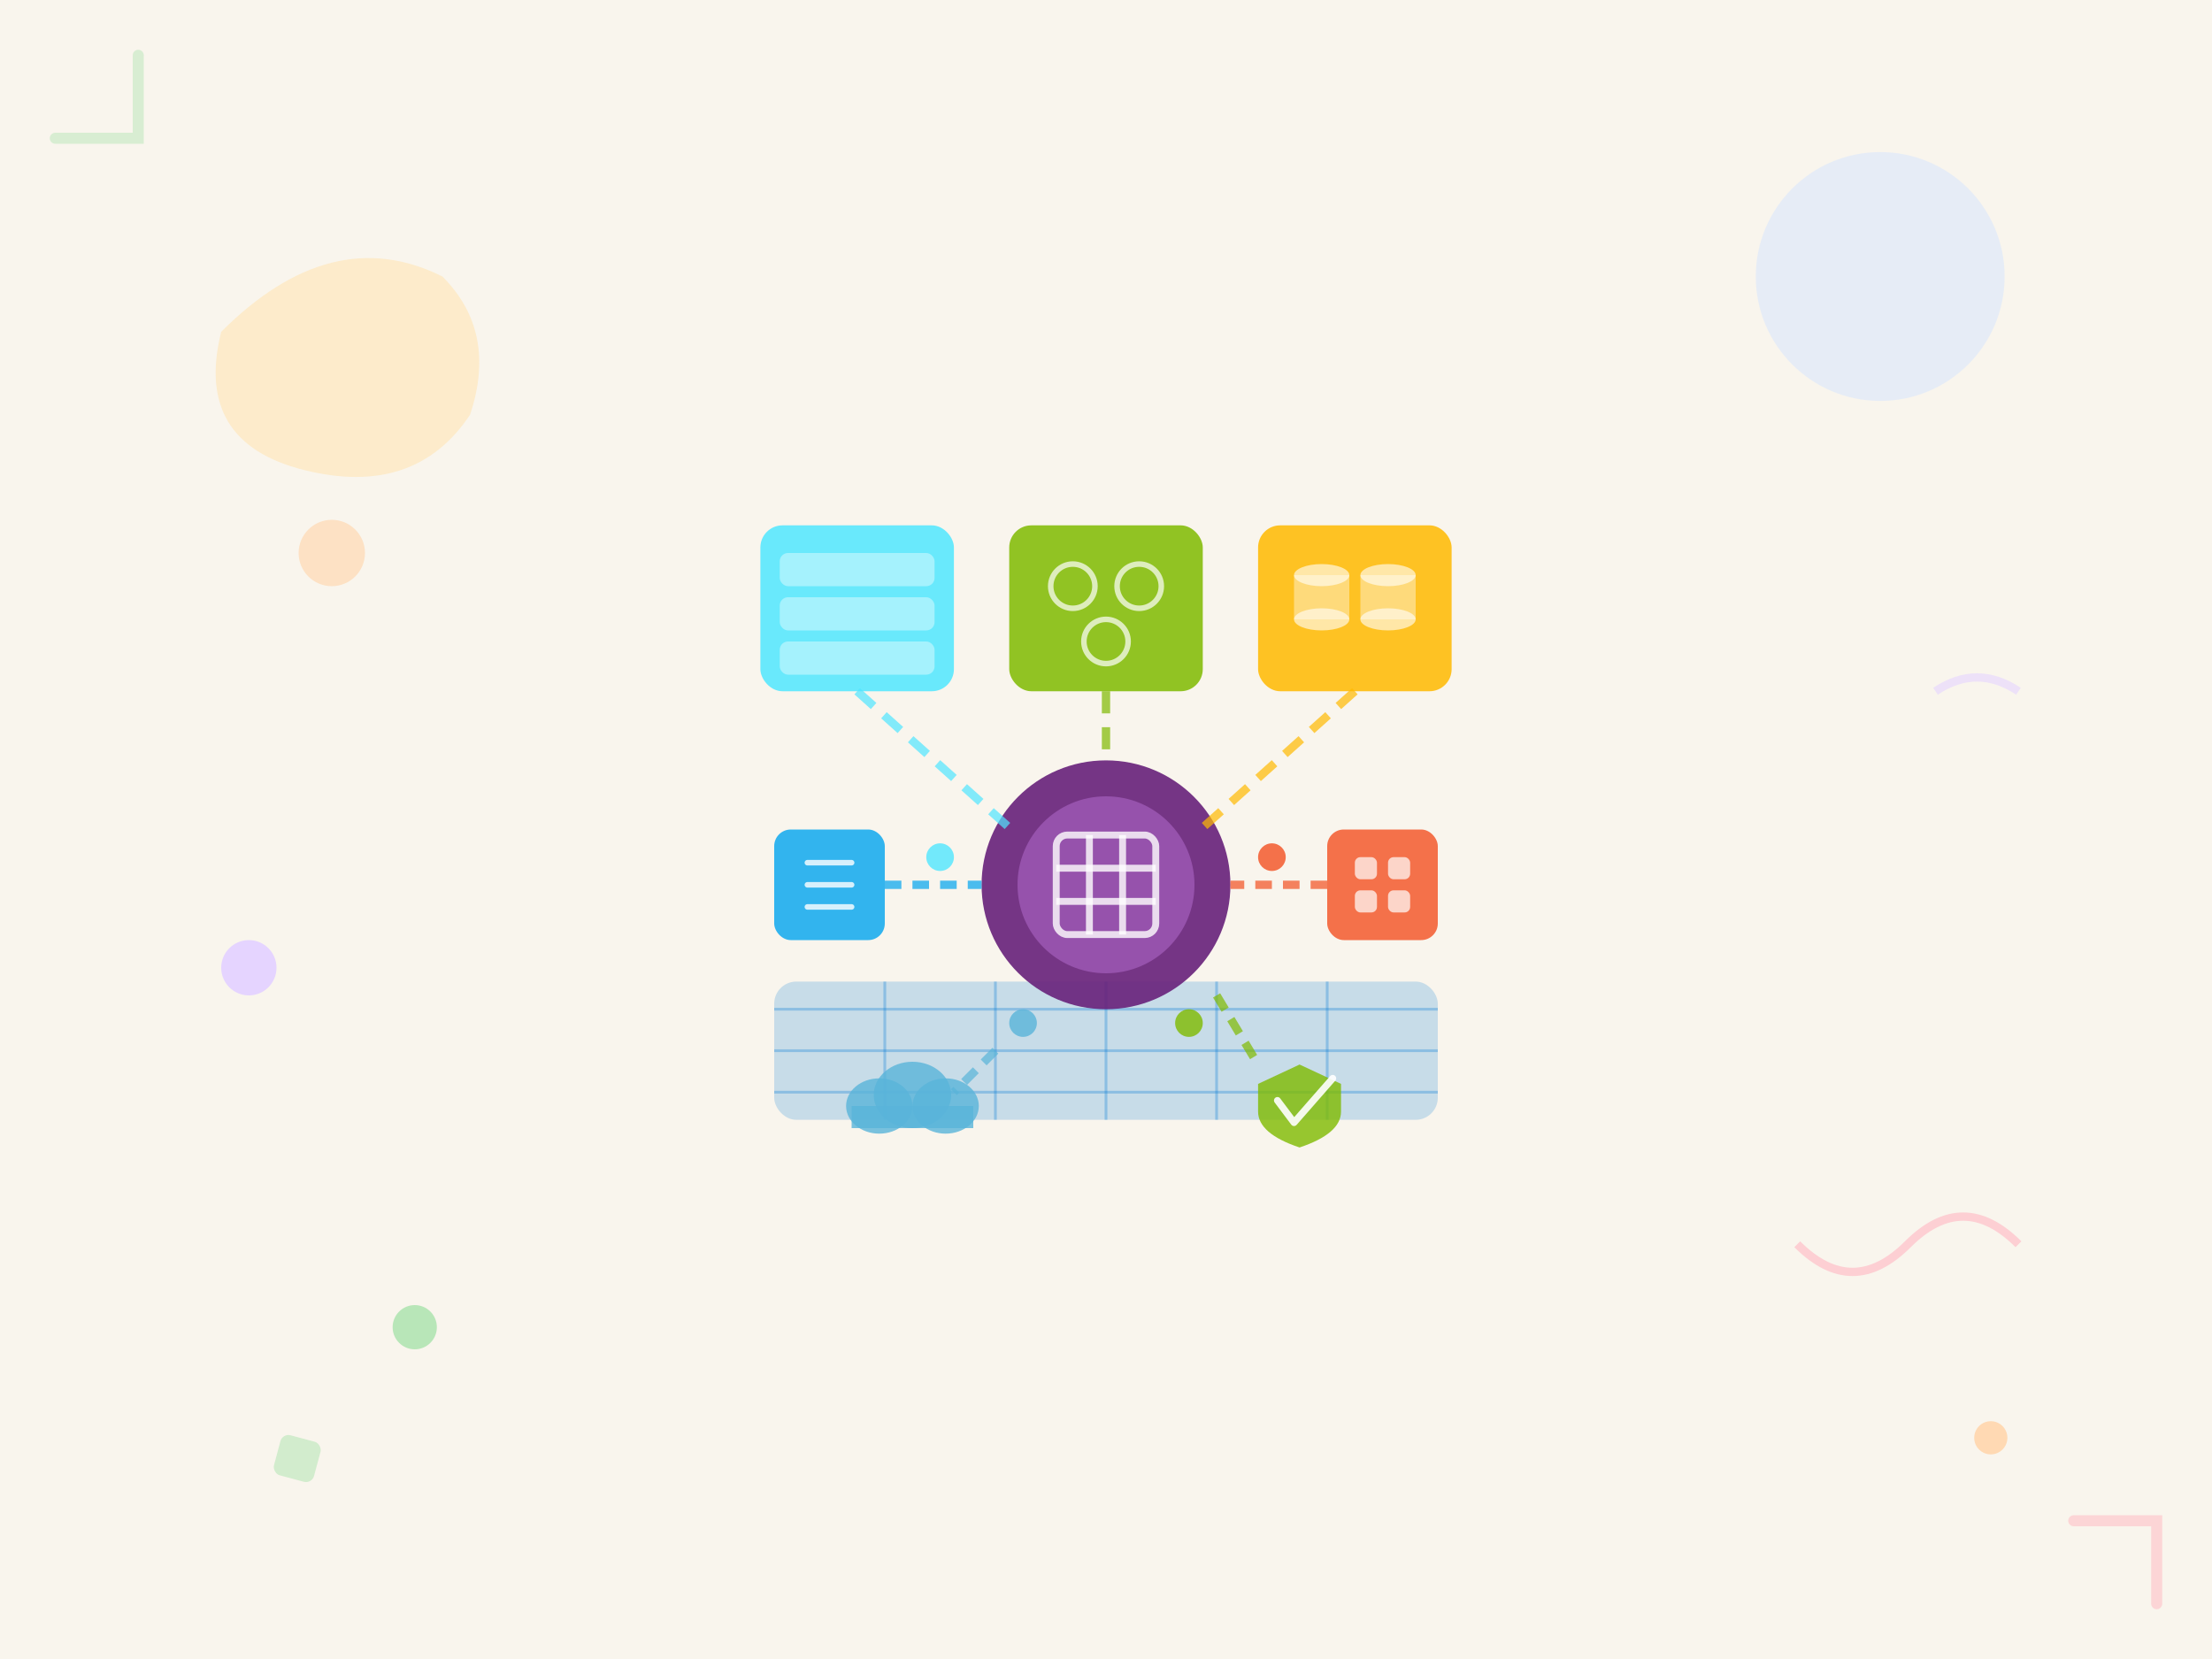 <?xml version="1.0" encoding="UTF-8"?>
<svg xmlns="http://www.w3.org/2000/svg" viewBox="0 0 800 600">
  <rect width="800" height="600" fill="#F9F5ED"></rect>
  <path d="M 80 120 Q 120 80 160 100 Q 180 120 170 150 Q 150 180 110 170 Q 70 160 80 120 Z" fill="#FFE5B4" opacity="0.6"></path>
  <circle cx="680" cy="100" r="45" fill="#D4E5FF" opacity="0.5"></circle>
  <path d="M 650 450 Q 670 470 690 450 Q 710 430 730 450" stroke="#FFB6C1" stroke-width="3" fill="none" opacity="0.6"></path>
  <circle cx="150" cy="480" r="8" fill="#B8E6B8"></circle>
  <circle cx="720" cy="520" r="6" fill="#FFD9B3"></circle>
  <circle cx="90" cy="350" r="10" fill="#E5D4FF"></circle>
  <g transform="translate(400, 300)">
    <g transform="translate(0, 80)">
      <rect x="-120" y="-25" width="240" height="50" rx="8" fill="#0078D4" opacity="0.2"></rect>
      <line x1="-120" y1="-15" x2="120" y2="-15" stroke="#0078D4" stroke-width="1" opacity="0.3"></line>
      <line x1="-120" y1="0" x2="120" y2="0" stroke="#0078D4" stroke-width="1" opacity="0.3"></line>
      <line x1="-120" y1="15" x2="120" y2="15" stroke="#0078D4" stroke-width="1" opacity="0.3"></line>
      <line x1="-80" y1="-25" x2="-80" y2="25" stroke="#0078D4" stroke-width="1" opacity="0.3"></line>
      <line x1="-40" y1="-25" x2="-40" y2="25" stroke="#0078D4" stroke-width="1" opacity="0.3"></line>
      <line x1="0" y1="-25" x2="0" y2="25" stroke="#0078D4" stroke-width="1" opacity="0.3"></line>
      <line x1="40" y1="-25" x2="40" y2="25" stroke="#0078D4" stroke-width="1" opacity="0.3"></line>
      <line x1="80" y1="-25" x2="80" y2="25" stroke="#0078D4" stroke-width="1" opacity="0.3"></line>
    </g>
    <g transform="translate(-90, -80)">
      <rect x="-35" y="-30" width="70" height="60" rx="8" fill="#50E6FF" opacity="0.85"></rect>
      <rect x="-28" y="-20" width="56" height="12" rx="3" fill="#FFFFFF" opacity="0.4"></rect>
      <rect x="-28" y="-4" width="56" height="12" rx="3" fill="#FFFFFF" opacity="0.4"></rect>
      <rect x="-28" y="12" width="56" height="12" rx="3" fill="#FFFFFF" opacity="0.4"></rect>
    </g>
    <g transform="translate(0, -80)">
      <rect x="-35" y="-30" width="70" height="60" rx="8" fill="#7FBA00" opacity="0.85"></rect>
      <circle cx="-12" cy="-8" r="8" fill="none" stroke="#FFFFFF" stroke-width="2" opacity="0.7"></circle>
      <circle cx="12" cy="-8" r="8" fill="none" stroke="#FFFFFF" stroke-width="2" opacity="0.7"></circle>
      <circle cx="0" cy="12" r="8" fill="none" stroke="#FFFFFF" stroke-width="2" opacity="0.7"></circle>
    </g>
    <g transform="translate(90, -80)">
      <rect x="-35" y="-30" width="70" height="60" rx="8" fill="#FFB900" opacity="0.85"></rect>
      <ellipse cx="-12" cy="-12" rx="10" ry="4" fill="#FFFFFF" opacity="0.6"></ellipse>
      <rect x="-22" y="-12" width="20" height="16" fill="#FFFFFF" opacity="0.4"></rect>
      <ellipse cx="-12" cy="4" rx="10" ry="4" fill="#FFFFFF" opacity="0.6"></ellipse>
      <ellipse cx="12" cy="-12" rx="10" ry="4" fill="#FFFFFF" opacity="0.6"></ellipse>
      <rect x="2" y="-12" width="20" height="16" fill="#FFFFFF" opacity="0.4"></rect>
      <ellipse cx="12" cy="4" rx="10" ry="4" fill="#FFFFFF" opacity="0.6"></ellipse>
    </g>
    <g transform="translate(0, 20)">
      <circle cx="0" cy="0" r="45" fill="#68217A" opacity="0.9"></circle>
      <circle cx="0" cy="0" r="32" fill="#A55EBD" opacity="0.7"></circle>
      <rect x="-18" y="-18" width="36" height="36" rx="4" fill="none" stroke="#FFFFFF" stroke-width="2.5" opacity="0.8"></rect>
      <line x1="-18" y1="-6" x2="18" y2="-6" stroke="#FFFFFF" stroke-width="2.5" opacity="0.8"></line>
      <line x1="-18" y1="6" x2="18" y2="6" stroke="#FFFFFF" stroke-width="2.5" opacity="0.8"></line>
      <line x1="-6" y1="-18" x2="-6" y2="18" stroke="#FFFFFF" stroke-width="2.5" opacity="0.8"></line>
      <line x1="6" y1="-18" x2="6" y2="18" stroke="#FFFFFF" stroke-width="2.5" opacity="0.8"></line>
    </g>
    <line x1="-90" y1="-50" x2="-32" y2="2" stroke="#50E6FF" stroke-width="3" stroke-dasharray="8,5" opacity="0.7"></line>
    <line x1="0" y1="-50" x2="0" y2="-25" stroke="#7FBA00" stroke-width="3" stroke-dasharray="8,5" opacity="0.7"></line>
    <line x1="90" y1="-50" x2="32" y2="2" stroke="#FFB900" stroke-width="3" stroke-dasharray="8,5" opacity="0.7"></line>
    <g transform="translate(-100, 20)">
      <rect x="-20" y="-20" width="40" height="40" rx="6" fill="#00A4EF" opacity="0.8"></rect>
      <path d="M -8,-8 L 8,-8 M -8,0 L 8,0 M -8,8 L 8,8" stroke="#FFFFFF" stroke-width="2" opacity="0.8" stroke-linecap="round"></path>
    </g>
    <line x1="-80" y1="20" x2="-45" y2="20" stroke="#00A4EF" stroke-width="3" stroke-dasharray="6,4" opacity="0.7"></line>
    <g transform="translate(100, 20)">
      <rect x="-20" y="-20" width="40" height="40" rx="6" fill="#F25022" opacity="0.8"></rect>
      <rect x="-10" y="-10" width="8" height="8" rx="2" fill="#FFFFFF" opacity="0.7"></rect>
      <rect x="2" y="-10" width="8" height="8" rx="2" fill="#FFFFFF" opacity="0.7"></rect>
      <rect x="-10" y="2" width="8" height="8" rx="2" fill="#FFFFFF" opacity="0.7"></rect>
      <rect x="2" y="2" width="8" height="8" rx="2" fill="#FFFFFF" opacity="0.7"></rect>
    </g>
    <line x1="80" y1="20" x2="45" y2="20" stroke="#F25022" stroke-width="3" stroke-dasharray="6,4" opacity="0.7"></line>
    <g transform="translate(-70, 100)">
      <ellipse cx="-12" cy="0" rx="12" ry="10" fill="#59B4D9" opacity="0.8"></ellipse>
      <ellipse cx="0" cy="-4" rx="14" ry="12" fill="#59B4D9" opacity="0.8"></ellipse>
      <ellipse cx="12" cy="0" rx="12" ry="10" fill="#59B4D9" opacity="0.8"></ellipse>
      <rect x="-22" y="0" width="44" height="8" fill="#59B4D9" opacity="0.8"></rect>
    </g>
    <line x1="-40" y1="80" x2="-55" y2="95" stroke="#59B4D9" stroke-width="3" stroke-dasharray="6,4" opacity="0.7"></line>
    <g transform="translate(70, 100)">
      <path d="M 0,-15 L -15,-8 L -15,2 Q -15,10 0,15 Q 15,10 15,2 L 15,-8 Z" fill="#7FBA00" opacity="0.8"></path>
      <path d="M -8,-2 L -2,6 L 12,-10" stroke="#FFFFFF" stroke-width="2.5" fill="none" opacity="0.9" stroke-linecap="round" stroke-linejoin="round"></path>
    </g>
    <line x1="40" y1="60" x2="55" y2="85" stroke="#7FBA00" stroke-width="3" stroke-dasharray="6,4" opacity="0.7"></line>
    <circle cx="-60" cy="10" r="5" fill="#50E6FF" opacity="0.8"></circle>
    <circle cx="60" cy="10" r="5" fill="#F25022" opacity="0.8"></circle>
    <circle cx="-30" cy="70" r="5" fill="#59B4D9" opacity="0.8"></circle>
    <circle cx="30" cy="70" r="5" fill="#7FBA00" opacity="0.8"></circle>
  </g>
  <path d="M 750 550 L 780 550 L 780 580" stroke="#FFB6C1" stroke-width="4" fill="none" stroke-linecap="round" opacity="0.5"></path>
  <path d="M 20 50 L 50 50 L 50 20" stroke="#B8E6B8" stroke-width="4" fill="none" stroke-linecap="round" opacity="0.5"></path>
  <circle cx="120" cy="200" r="12" fill="#FFD9B3" opacity="0.7"></circle>
  <path d="M 700 250 Q 715 240 730 250" stroke="#E5D4FF" stroke-width="3" fill="none" opacity="0.6"></path>
  <rect x="100" y="520" width="15" height="15" rx="3" fill="#B8E6B8" opacity="0.6" transform="rotate(15 107.5 527.5)"></rect>
</svg>
